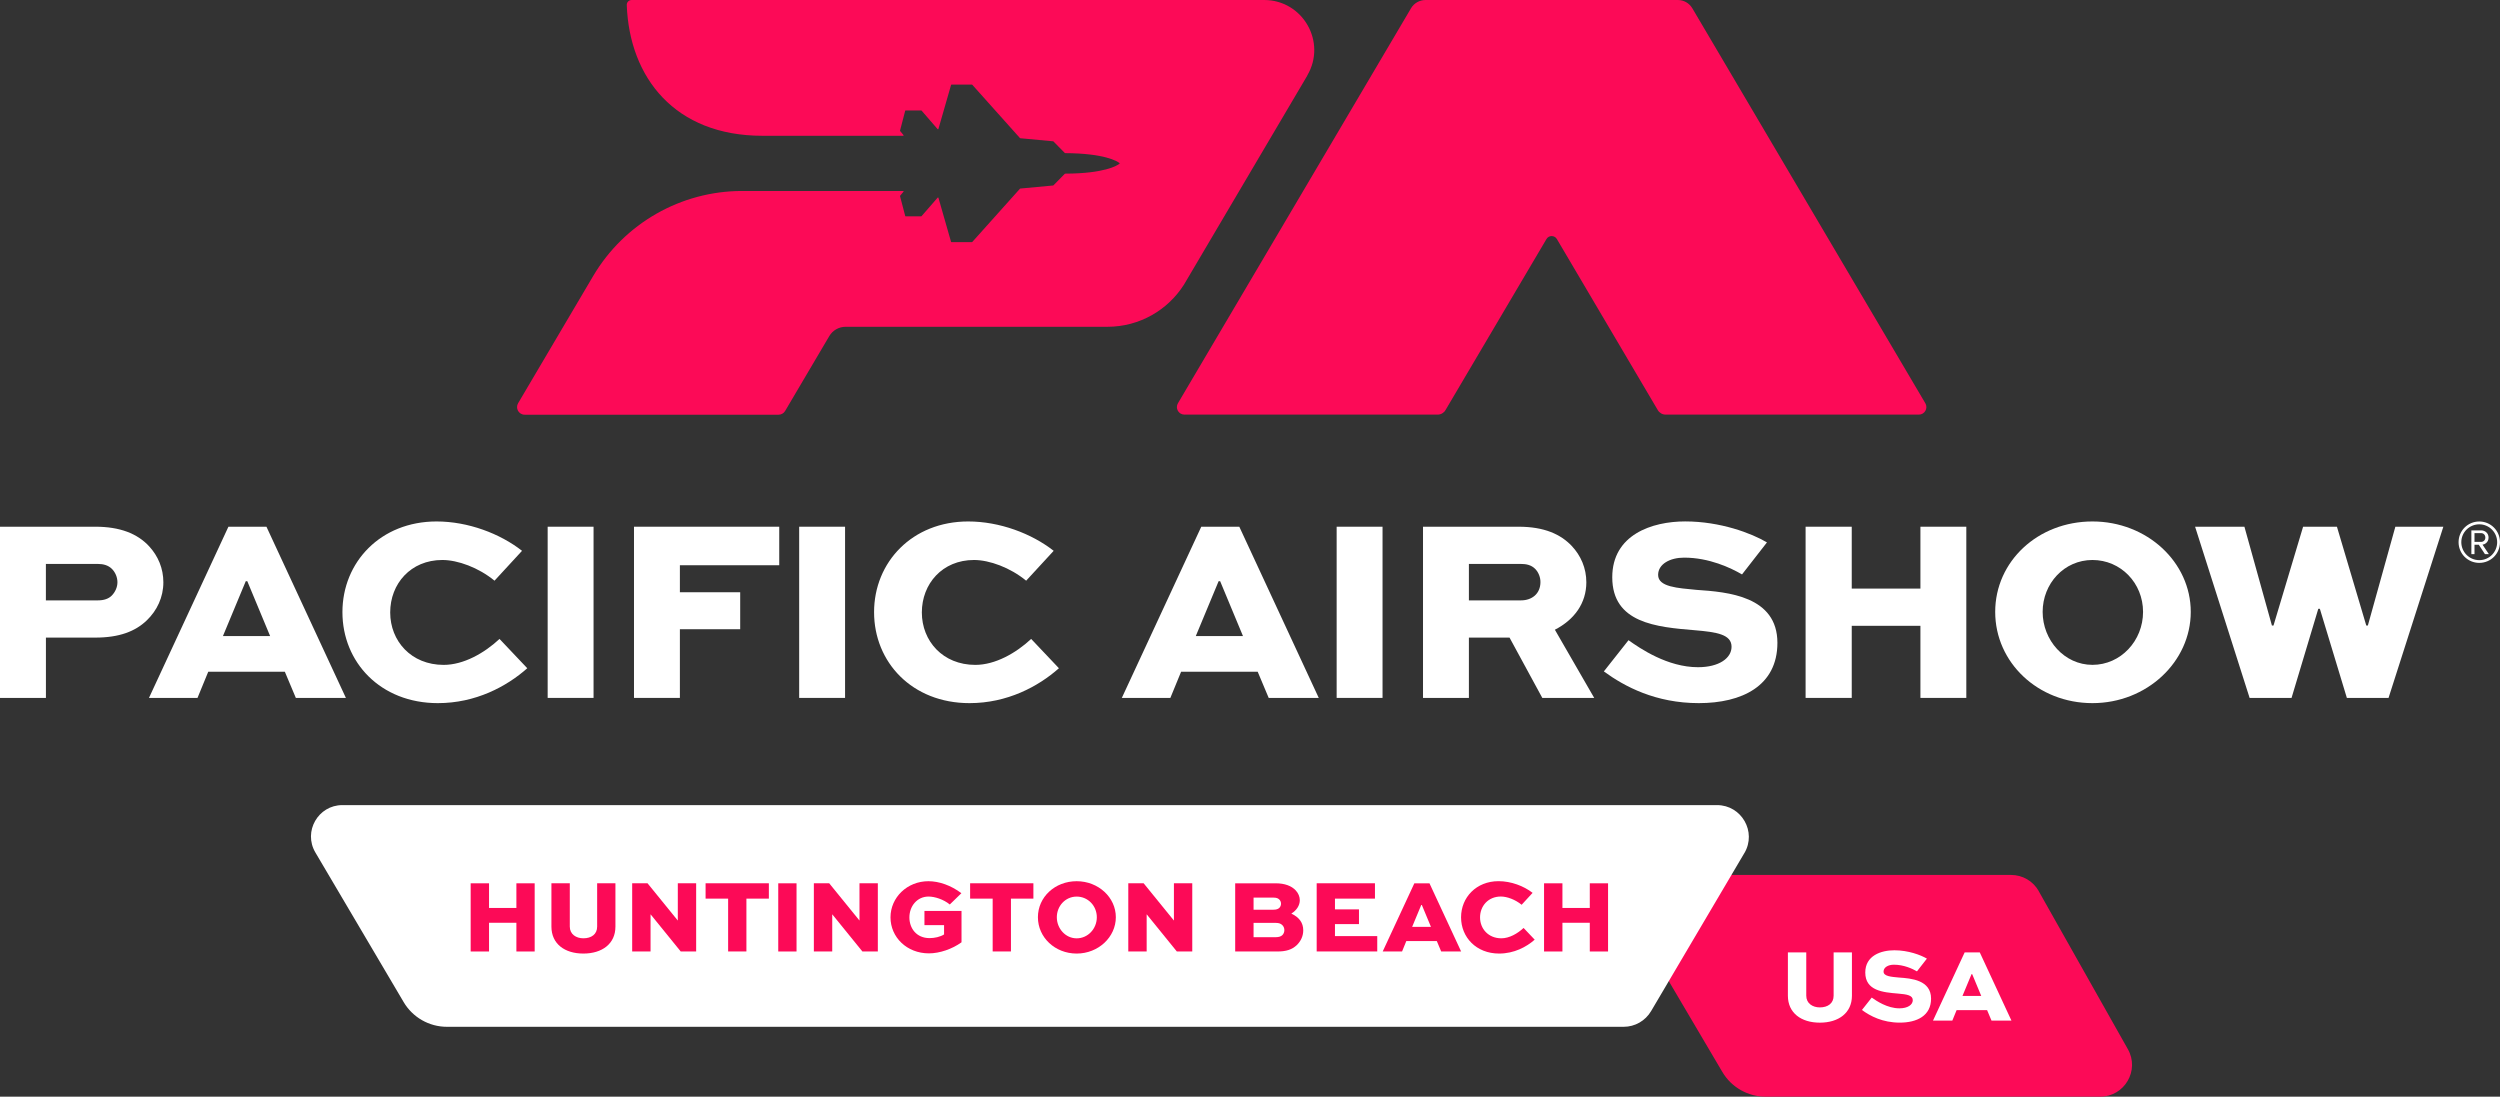 <svg viewBox="0 0 785.06 344.39" xmlns="http://www.w3.org/2000/svg" data-name="Layer 2" id="Layer_2">
  <rect x="0" y="0" width="785.06" height="344.39" fill="#333333" stroke="none"/>
  <defs>
    <style>
      .cls-1 {
        fill: #fc0a57;
      }

      .cls-1, .cls-2 {
        stroke-width: 0px;
      }

      .cls-2 {
        fill: #fff;
      }
    </style>
  </defs>
  <g data-name="Layer 1" id="Layer_1-2">
    <path d="m640.21,279.85l28,49.63c3.76,6.66-1.06,14.9-8.7,14.9h-105.06c-5.58,0-10.76-2.95-13.59-7.76l-27.72-47c-3.89-6.57.86-14.87,8.5-14.87h109.88c3.61,0,6.93,1.94,8.7,5.08Z" class="cls-1"></path>
    <g>
      <path d="m581.55,299.07v13.61c0,5.41-4.2,8.46-10.07,8.46s-10.04-3.05-10.04-8.46v-13.61h5.77v13.61c0,2.39,1.97,3.67,4.26,3.67,2.52,0,4.33-1.28,4.33-3.67v-13.61h5.74Z" class="cls-2"></path>
      <path d="m601.98,305.04c-1.41-.82-4.1-2.1-7.25-2.1-1.74,0-3.25.79-3.25,2.16,0,1.51,2.46,1.64,4.79,1.87,3.93.26,10.13.79,10.13,6.62,0,5.41-4.46,7.54-9.84,7.54s-9.28-2.07-11.87-3.97l3.08-3.9c1.48,1.05,4.89,3.38,8.69,3.38,2.66,0,4.2-1.15,4.2-2.56,0-1.54-1.84-1.84-4.59-2.07-4.79-.39-10.33-.89-10.33-6.62,0-5.31,4.95-6.98,9.12-6.98,4.39,0,8.3,1.48,10.23,2.62l-3.12,4Z" class="cls-2"></path>
      <path d="m607.01,320.49l9.94-21.41h4.75l9.94,21.41h-6.26l-1.38-3.28h-9.58l-1.34,3.28h-6.07Zm9.25-7.74h5.9l-2.85-6.85h-.2l-2.85,6.85Z" class="cls-2"></path>
    </g>
    <path d="m547.77,267.89l-29.29,49.63c-1.8,3.05-5.07,4.92-8.61,4.92H140.34c-5.58,0-10.76-2.96-13.59-7.77l-27.72-46.98c-3.87-6.57.86-14.87,8.49-14.87h431.65c7.74,0,12.54,8.41,8.61,15.07Z" class="cls-2"></path>
    <g>
      <path d="m147.8,298.79v-21.41h5.77v7.74h8.59v-7.74h5.74v21.41h-5.74v-9.02h-8.59v9.02h-5.77Z" class="cls-1"></path>
      <path d="m193.26,277.37v13.61c0,5.41-4.2,8.46-10.07,8.46s-10.03-3.05-10.03-8.46v-13.61h5.77v13.61c0,2.39,1.97,3.67,4.26,3.67,2.53,0,4.33-1.28,4.33-3.67v-13.61h5.74Z" class="cls-1"></path>
      <path d="m218.61,277.37v21.41h-4.85l-9.44-11.64h-.03v11.64h-5.77v-21.41h4.82l9.48,11.67h.03v-11.67h5.77Z" class="cls-1"></path>
      <path d="m221.57,277.37h19.87v4.82h-7.05v16.59h-5.74v-16.59h-7.08v-4.82Z" class="cls-1"></path>
      <path d="m244.39,298.79v-21.41h5.74v21.41h-5.74Z" class="cls-1"></path>
      <path d="m275.66,277.37v21.41h-4.85l-9.44-11.64h-.03v11.64h-5.77v-21.41h4.82l9.48,11.67h.03v-11.67h5.77Z" class="cls-1"></path>
      <path d="m298.26,284.03c-1.97-1.61-4.72-2.49-6.69-2.49-3.54,0-6,2.98-6,6.56,0,3.34,2.16,6.49,6.33,6.49,1.61,0,3.34-.39,4.56-1.15v-2.92h-6.16v-4.46h11.64v9.84c-2.92,2.13-6.89,3.48-10.23,3.48-6.92,0-12.07-5.05-12.07-11.31s5.25-11.35,11.9-11.35c3.34,0,7.12,1.31,10.36,3.77l-3.64,3.54Z" class="cls-1"></path>
      <path d="m304.64,277.37h19.87v4.82h-7.05v16.59h-5.74v-16.59h-7.08v-4.82Z" class="cls-1"></path>
      <path d="m338.1,276.72c6.82,0,12.3,5.08,12.3,11.31s-5.48,11.41-12.3,11.41-12.17-5.08-12.17-11.41,5.35-11.31,12.17-11.31Zm0,17.94c3.54,0,6.33-3.02,6.33-6.62s-2.79-6.49-6.33-6.49-6.23,2.95-6.23,6.49,2.72,6.62,6.23,6.62Z" class="cls-1"></path>
      <path d="m374.4,277.37v21.41h-4.85l-9.44-11.64h-.03v11.64h-5.77v-21.41h4.82l9.48,11.67h.03v-11.67h5.77Z" class="cls-1"></path>
      <path d="m387.88,298.79v-21.41h12.72c2.85,0,4.98.82,6.29,2.23.82.88,1.28,1.97,1.28,3.08,0,1.67-1.05,3.21-2.66,4.2,2.46,1.15,3.74,2.88,3.74,5.25,0,1.8-.75,3.38-2,4.62-1.57,1.48-3.41,2.03-6.17,2.03h-13.21Zm5.77-16.92v3.8h6.23c.89,0,1.48-.2,1.87-.59.33-.33.52-.79.52-1.31s-.2-.95-.52-1.28c-.36-.36-.82-.62-1.87-.62h-6.23Zm0,7.94v4.49h6.98c.95,0,1.64-.23,2.07-.66.39-.39.62-.95.62-1.57,0-.59-.23-1.15-.62-1.54-.52-.52-1.11-.72-2.07-.72h-6.98Z" class="cls-1"></path>
      <path d="m426.75,290.19h-7.54v3.77h13.28v4.82h-19.02v-21.41h18.3v4.82h-12.56v3.38h7.54v4.62Z" class="cls-1"></path>
      <path d="m434.2,298.79l9.94-21.41h4.75l9.94,21.41h-6.26l-1.38-3.28h-9.57l-1.34,3.28h-6.07Zm9.25-7.74h5.9l-2.85-6.85h-.2l-2.85,6.85Z" class="cls-1"></path>
      <path d="m481.93,295.08c-2.59,2.29-6.46,4.36-11.18,4.36-7.18,0-11.94-5.12-11.94-11.38s4.79-11.35,11.77-11.35c3.93,0,7.93,1.51,10.69,3.67l-3.44,3.74c-2-1.64-4.59-2.59-6.53-2.59-3.97,0-6.53,2.98-6.53,6.56s2.62,6.56,6.69,6.56c2.49,0,5.08-1.48,6.98-3.25l3.48,3.67Z" class="cls-1"></path>
      <path d="m484.87,298.79v-21.41h5.77v7.74h8.59v-7.74h5.74v21.41h-5.74v-9.02h-8.59v9.02h-5.77Z" class="cls-1"></path>
    </g>
    <g>
      <g>
        <path d="m410.51,23.7c6.18-10.48-1.37-23.7-13.54-23.7h-198.63c-.87,0-1.56.73-1.52,1.6.84,22.81,15.14,41.04,42.61,41.04h44.17c.12,0,.19-.14.11-.23l-1.05-1.27s-.04-.08-.03-.13l1.62-6.22c.02-.06.07-.11.14-.11h4.89s.08.02.11.05l5.05,5.83c.07.08.21.05.24-.05l3.98-13.85c.02-.06.07-.1.14-.1h6.4s.08.02.11.05l14.98,16.75s.06.04.09.05l10.33.96s.06.02.09.04l3.58,3.64s.06.04.1.04c12.45.06,16.34,2.55,17.06,3.11.07.06.07.17,0,.22-.72.56-4.61,3.07-17.06,3.11-.04,0-.07.02-.1.04l-3.58,3.64s-.05.04-.09.04l-10.33.96s-.07.02-.09.05l-14.98,16.73s-.07.05-.11.05h-6.41c-.06,0-.12-.04-.14-.1l-3.96-13.83c-.03-.11-.17-.14-.24-.05l-5.07,5.83s-.07.05-.11.05h-4.87c-.06,0-.12-.04-.14-.11l-1.63-6.23s0-.09.03-.13l1.05-1.27c.08-.09.01-.23-.11-.23h-50.53c-19.24,0-37.04,10.17-46.82,26.74l-23.55,39.91c-.94,1.59.21,3.61,2.06,3.61h79.73c.85,0,1.63-.45,2.06-1.18l13.87-23.51c1.07-1.81,3.01-2.92,5.11-2.92h82.21c10.12,0,19.02-5.28,24.07-13.26l38.72-65.63Z" class="cls-1"></path>
        <path d="m604.6,126.63L531.43,2.6c-.95-1.61-2.68-2.6-4.55-2.6h-79.24c-1.87,0-3.6.99-4.55,2.6l-73.19,124.03c-.93,1.58.21,3.57,2.04,3.57h79.52c1,0,1.93-.53,2.44-1.39l31.73-53.75c.73-1.24,2.53-1.24,3.26,0l31.71,53.75c.51.86,1.44,1.39,2.44,1.39h79.52c1.83,0,2.97-1.99,2.04-3.57Z" class="cls-1"></path>
      </g>
      <g>
        <path d="m772.05,170.26c0-3.62,2.91-6.5,6.5-6.5s6.5,2.88,6.5,6.5-2.88,6.5-6.5,6.5-6.5-2.91-6.5-6.5Zm.86,0c0,3.1,2.52,5.64,5.65,5.64s5.61-2.55,5.61-5.64-2.52-5.61-5.61-5.61-5.65,2.48-5.65,5.61Zm5.49.8h-1.35v2.95h-.98v-7.46h3.04c1.29,0,2.36.89,2.36,2.27,0,1.66-1.47,2.21-1.9,2.21l1.99,2.98h-1.23l-1.93-2.95Zm-1.35-3.65v2.76h2.06c.77,0,1.35-.58,1.35-1.35,0-.83-.58-1.41-1.35-1.41h-2.06Z" class="cls-2"></path>
        <g>
          <path d="m0,219.16v-53.76h29.97c7.66,0,13.17,2.14,16.88,6.17,2.8,3.05,4.45,6.92,4.45,11.28,0,4.69-1.98,8.89-5.27,12.02-3.54,3.38-8.56,5.35-16.05,5.35h-15.56v18.94H0Zm14.41-42.07v11.44h16.38c1.81,0,3.29-.49,4.28-1.48,1.07-1.07,1.81-2.63,1.81-4.2s-.66-3.13-1.73-4.2c-1.15-1.15-2.72-1.56-4.36-1.56H14.41Z" class="cls-2"></path>
          <path d="m46.78,219.16l24.95-53.76h11.94l24.95,53.76h-15.72l-3.46-8.23h-24.04l-3.38,8.23h-15.23Zm23.22-19.43h14.82l-7.16-17.21h-.49l-7.16,17.21Z" class="cls-2"></path>
          <path d="m165.57,209.85c-6.5,5.76-16.22,10.95-28.07,10.95-18.03,0-29.97-12.84-29.97-28.57s12.02-28.48,29.56-28.48c9.88,0,19.92,3.79,26.84,9.22l-8.64,9.38c-5.02-4.12-11.53-6.5-16.38-6.5-9.96,0-16.38,7.49-16.38,16.47s6.59,16.47,16.79,16.47c6.26,0,12.76-3.7,17.54-8.15l8.73,9.22Z" class="cls-2"></path>
          <path d="m171.98,219.16v-53.76h14.41v53.76h-14.41Z" class="cls-2"></path>
          <path d="m199.09,219.16v-53.76h45.61v12.1h-31.2v8.48h18.94v11.61h-18.94v21.57h-14.41Z" class="cls-2"></path>
          <path d="m250.96,219.16v-53.76h14.41v53.76h-14.41Z" class="cls-2"></path>
          <path d="m332.52,209.85c-6.5,5.76-16.22,10.95-28.07,10.95-18.03,0-29.97-12.84-29.97-28.57s12.02-28.48,29.56-28.48c9.88,0,19.92,3.79,26.84,9.22l-8.64,9.38c-5.02-4.12-11.53-6.5-16.38-6.5-9.96,0-16.38,7.49-16.38,16.47s6.59,16.47,16.79,16.47c6.26,0,12.76-3.7,17.54-8.15l8.73,9.22Z" class="cls-2"></path>
          <path d="m352.28,219.16l24.95-53.76h11.94l24.95,53.76h-15.72l-3.46-8.23h-24.04l-3.38,8.23h-15.23Zm23.22-19.43h14.82l-7.16-17.21h-.49l-7.16,17.21Z" class="cls-2"></path>
          <path d="m419.74,219.16v-53.76h14.41v53.76h-14.41Z" class="cls-2"></path>
          <path d="m446.86,219.16v-53.76h29.97c8.15,0,13.25,2.39,16.71,6.01,2.88,3.05,4.61,7,4.61,11.44,0,6.59-3.79,11.77-9.88,14.9l12.35,21.41h-16.3l-10.29-18.94h-12.76v18.94h-14.41Zm14.41-42.07v11.44h16.38c3.38,0,6.09-2.06,6.09-5.76,0-1.48-.58-2.96-1.56-4.03-1.32-1.4-3.05-1.65-4.53-1.65h-16.38Z" class="cls-2"></path>
          <path d="m547.03,180.38c-3.54-2.06-10.29-5.27-18.19-5.27-4.36,0-8.15,1.98-8.15,5.43,0,3.79,6.17,4.12,12.02,4.69,9.88.66,25.44,1.98,25.44,16.63,0,13.58-11.2,18.94-24.7,18.94s-23.3-5.19-29.8-9.96l7.74-9.8c3.7,2.63,12.27,8.48,21.82,8.48,6.67,0,10.54-2.88,10.54-6.42,0-3.87-4.61-4.61-11.53-5.19-12.02-.99-25.93-2.22-25.93-16.63,0-13.34,12.43-17.54,22.89-17.54,11.03,0,20.83,3.7,25.69,6.59l-7.82,10.04Z" class="cls-2"></path>
          <path d="m567,219.16v-53.76h14.49v19.43h21.57v-19.43h14.41v53.76h-14.41v-22.64h-21.57v22.64h-14.49Z" class="cls-2"></path>
          <path d="m657.08,163.75c17.12,0,30.87,12.76,30.87,28.4s-13.75,28.65-30.87,28.65-30.54-12.76-30.54-28.65,13.42-28.4,30.54-28.4Zm0,45.03c8.89,0,15.89-7.57,15.89-16.63s-7-16.3-15.89-16.3-15.64,7.41-15.64,16.3,6.83,16.63,15.64,16.63Z" class="cls-2"></path>
          <path d="m704.8,165.4l8.64,31.04h.49l9.3-31.04h10.62l9.22,31.04h.49l8.64-31.04h15.07l-17.21,53.76h-13.09l-8.48-27.99h-.49l-8.4,27.99h-13.17l-17.12-53.76h15.48Z" class="cls-2"></path>
        </g>
      </g>
    </g>
  </g>
</svg>